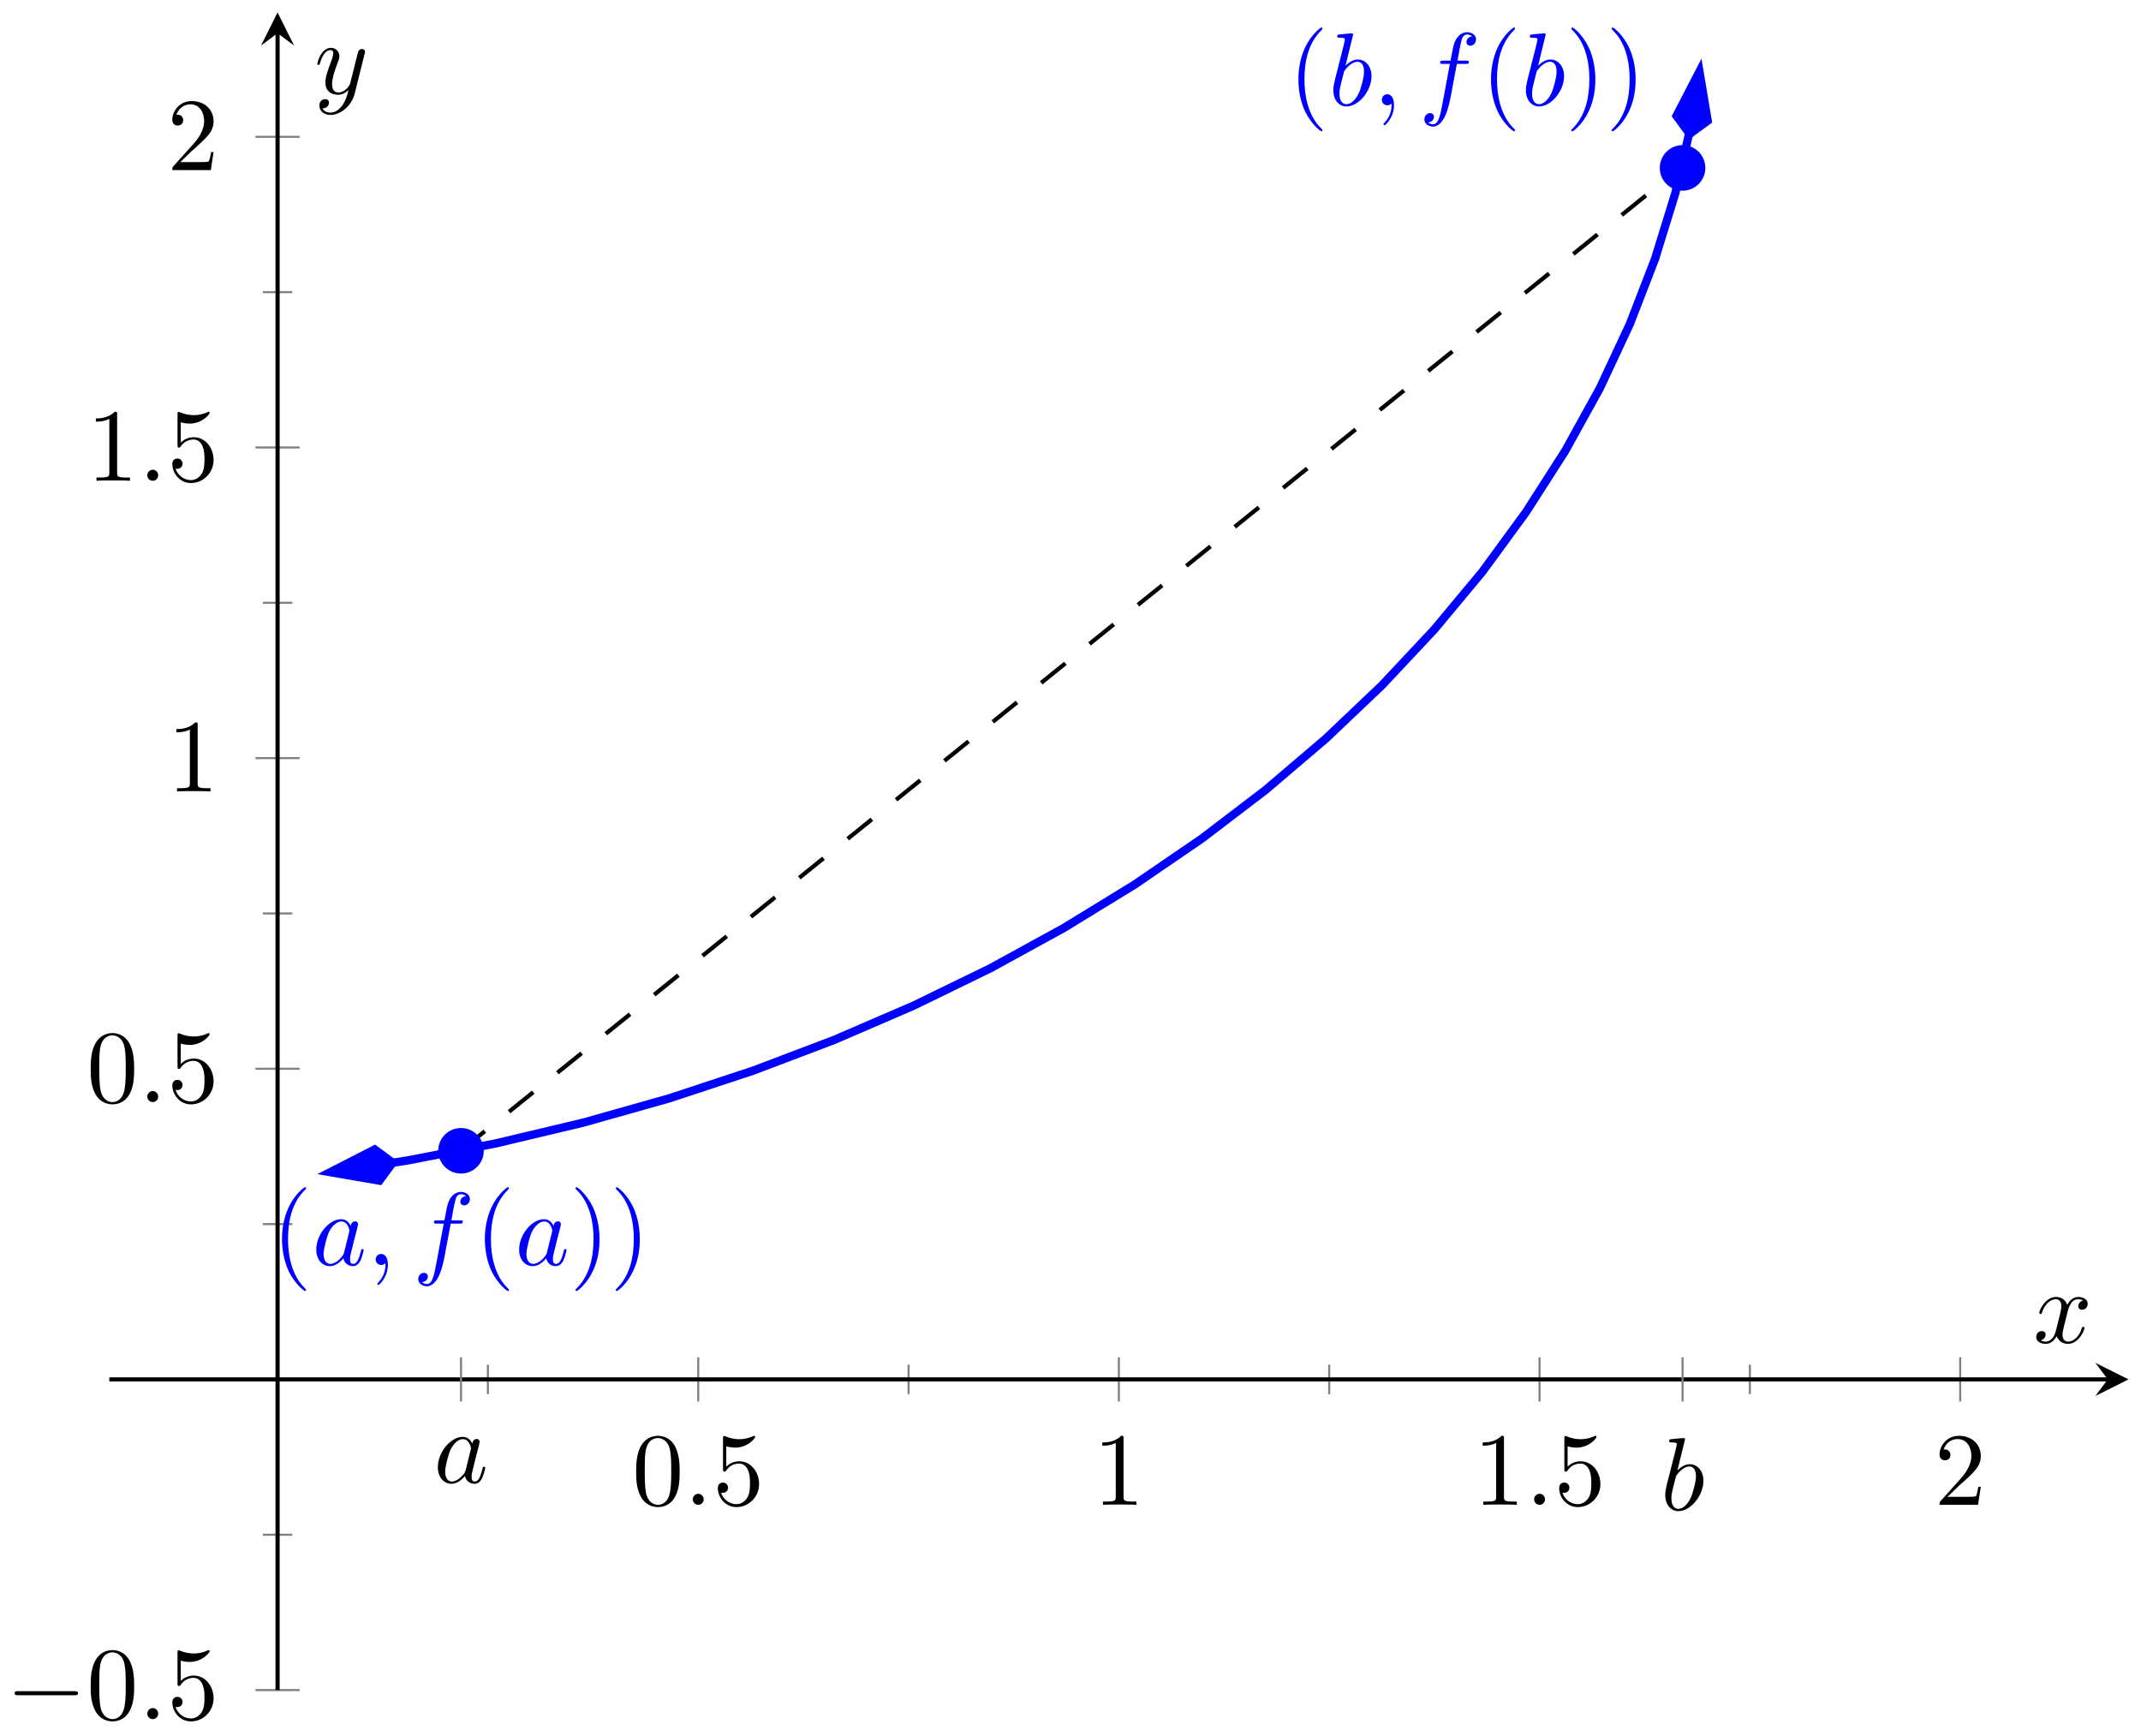 <?xml version="1.0" encoding="UTF-8"?>
<svg xmlns="http://www.w3.org/2000/svg" xmlns:xlink="http://www.w3.org/1999/xlink" width="206pt" height="167pt" viewBox="0 0 206 167" version="1.1">
<defs>
<g>
<symbol overflow="visible" id="glyph0-0">
<path style="stroke:none;" d=""/>
</symbol>
<symbol overflow="visible" id="glyph0-1">
<path style="stroke:none;" d="M 4.578 -3.188 C 4.578 -3.984 4.531 -4.781 4.188 -5.516 C 3.734 -6.484 2.906 -6.641 2.5 -6.641 C 1.891 -6.641 1.172 -6.375 0.75 -5.453 C 0.438 -4.766 0.391 -3.984 0.391 -3.188 C 0.391 -2.438 0.422 -1.547 0.844 -0.781 C 1.266 0.016 2 0.219 2.484 0.219 C 3.016 0.219 3.781 0.016 4.219 -0.938 C 4.531 -1.625 4.578 -2.406 4.578 -3.188 Z M 2.484 0 C 2.094 0 1.5 -0.25 1.328 -1.203 C 1.219 -1.797 1.219 -2.719 1.219 -3.312 C 1.219 -3.953 1.219 -4.609 1.297 -5.141 C 1.484 -6.328 2.234 -6.422 2.484 -6.422 C 2.812 -6.422 3.469 -6.234 3.656 -5.25 C 3.766 -4.688 3.766 -3.938 3.766 -3.312 C 3.766 -2.562 3.766 -1.891 3.656 -1.25 C 3.5 -0.297 2.938 0 2.484 0 Z M 2.484 0 "/>
</symbol>
<symbol overflow="visible" id="glyph0-2">
<path style="stroke:none;" d="M 4.469 -2 C 4.469 -3.188 3.656 -4.188 2.578 -4.188 C 2.109 -4.188 1.672 -4.031 1.312 -3.672 L 1.312 -5.625 C 1.516 -5.562 1.844 -5.5 2.156 -5.5 C 3.391 -5.5 4.094 -6.406 4.094 -6.531 C 4.094 -6.594 4.062 -6.641 3.984 -6.641 C 3.984 -6.641 3.953 -6.641 3.906 -6.609 C 3.703 -6.516 3.219 -6.312 2.547 -6.312 C 2.156 -6.312 1.688 -6.391 1.219 -6.594 C 1.141 -6.625 1.125 -6.625 1.109 -6.625 C 1 -6.625 1 -6.547 1 -6.391 L 1 -3.438 C 1 -3.266 1 -3.188 1.141 -3.188 C 1.219 -3.188 1.234 -3.203 1.281 -3.266 C 1.391 -3.422 1.75 -3.969 2.562 -3.969 C 3.078 -3.969 3.328 -3.516 3.406 -3.328 C 3.562 -2.953 3.594 -2.578 3.594 -2.078 C 3.594 -1.719 3.594 -1.125 3.344 -0.703 C 3.109 -0.312 2.734 -0.062 2.281 -0.062 C 1.562 -0.062 0.984 -0.594 0.812 -1.172 C 0.844 -1.172 0.875 -1.156 0.984 -1.156 C 1.312 -1.156 1.484 -1.406 1.484 -1.641 C 1.484 -1.891 1.312 -2.141 0.984 -2.141 C 0.844 -2.141 0.5 -2.062 0.5 -1.609 C 0.5 -0.75 1.188 0.219 2.297 0.219 C 3.453 0.219 4.469 -0.734 4.469 -2 Z M 4.469 -2 "/>
</symbol>
<symbol overflow="visible" id="glyph0-3">
<path style="stroke:none;" d="M 2.938 -6.375 C 2.938 -6.625 2.938 -6.641 2.703 -6.641 C 2.078 -6 1.203 -6 0.891 -6 L 0.891 -5.688 C 1.094 -5.688 1.672 -5.688 2.188 -5.953 L 2.188 -0.781 C 2.188 -0.422 2.156 -0.312 1.266 -0.312 L 0.953 -0.312 L 0.953 0 C 1.297 -0.031 2.156 -0.031 2.562 -0.031 C 2.953 -0.031 3.828 -0.031 4.172 0 L 4.172 -0.312 L 3.859 -0.312 C 2.953 -0.312 2.938 -0.422 2.938 -0.781 Z M 2.938 -6.375 "/>
</symbol>
<symbol overflow="visible" id="glyph0-4">
<path style="stroke:none;" d="M 1.266 -0.766 L 2.328 -1.797 C 3.875 -3.172 4.469 -3.703 4.469 -4.703 C 4.469 -5.844 3.578 -6.641 2.359 -6.641 C 1.234 -6.641 0.5 -5.719 0.5 -4.828 C 0.5 -4.281 1 -4.281 1.031 -4.281 C 1.203 -4.281 1.547 -4.391 1.547 -4.812 C 1.547 -5.062 1.359 -5.328 1.016 -5.328 C 0.938 -5.328 0.922 -5.328 0.891 -5.312 C 1.109 -5.969 1.656 -6.328 2.234 -6.328 C 3.141 -6.328 3.562 -5.516 3.562 -4.703 C 3.562 -3.906 3.078 -3.125 2.516 -2.5 L 0.609 -0.375 C 0.5 -0.266 0.5 -0.234 0.5 0 L 4.203 0 L 4.469 -1.734 L 4.234 -1.734 C 4.172 -1.438 4.109 -1 4 -0.844 C 3.938 -0.766 3.281 -0.766 3.062 -0.766 Z M 1.266 -0.766 "/>
</symbol>
<symbol overflow="visible" id="glyph0-5">
<path style="stroke:none;" d="M 3.297 2.391 C 3.297 2.359 3.297 2.344 3.125 2.172 C 1.891 0.922 1.562 -0.969 1.562 -2.5 C 1.562 -4.234 1.938 -5.969 3.172 -7.203 C 3.297 -7.328 3.297 -7.344 3.297 -7.375 C 3.297 -7.453 3.266 -7.484 3.203 -7.484 C 3.094 -7.484 2.203 -6.797 1.609 -5.531 C 1.109 -4.438 0.984 -3.328 0.984 -2.5 C 0.984 -1.719 1.094 -0.516 1.641 0.625 C 2.25 1.844 3.094 2.5 3.203 2.5 C 3.266 2.5 3.297 2.469 3.297 2.391 Z M 3.297 2.391 "/>
</symbol>
<symbol overflow="visible" id="glyph0-6">
<path style="stroke:none;" d="M 2.875 -2.5 C 2.875 -3.266 2.766 -4.469 2.219 -5.609 C 1.625 -6.828 0.766 -7.484 0.672 -7.484 C 0.609 -7.484 0.562 -7.438 0.562 -7.375 C 0.562 -7.344 0.562 -7.328 0.75 -7.141 C 1.734 -6.156 2.297 -4.578 2.297 -2.5 C 2.297 -0.781 1.938 0.969 0.703 2.219 C 0.562 2.344 0.562 2.359 0.562 2.391 C 0.562 2.453 0.609 2.5 0.672 2.5 C 0.766 2.5 1.672 1.812 2.25 0.547 C 2.766 -0.547 2.875 -1.656 2.875 -2.5 Z M 2.875 -2.5 "/>
</symbol>
<symbol overflow="visible" id="glyph1-0">
<path style="stroke:none;" d=""/>
</symbol>
<symbol overflow="visible" id="glyph1-1">
<path style="stroke:none;" d="M 1.906 -0.531 C 1.906 -0.812 1.672 -1.062 1.391 -1.062 C 1.094 -1.062 0.859 -0.812 0.859 -0.531 C 0.859 -0.234 1.094 0 1.391 0 C 1.672 0 1.906 -0.234 1.906 -0.531 Z M 1.906 -0.531 "/>
</symbol>
<symbol overflow="visible" id="glyph1-2">
<path style="stroke:none;" d="M 3.719 -3.766 C 3.531 -4.141 3.25 -4.406 2.797 -4.406 C 1.641 -4.406 0.406 -2.938 0.406 -1.484 C 0.406 -0.547 0.953 0.109 1.719 0.109 C 1.922 0.109 2.422 0.062 3.016 -0.641 C 3.094 -0.219 3.453 0.109 3.922 0.109 C 4.281 0.109 4.5 -0.125 4.672 -0.438 C 4.828 -0.797 4.969 -1.406 4.969 -1.422 C 4.969 -1.531 4.875 -1.531 4.844 -1.531 C 4.75 -1.531 4.734 -1.484 4.703 -1.344 C 4.531 -0.703 4.359 -0.109 3.953 -0.109 C 3.672 -0.109 3.656 -0.375 3.656 -0.562 C 3.656 -0.781 3.672 -0.875 3.781 -1.312 C 3.891 -1.719 3.906 -1.828 4 -2.203 L 4.359 -3.594 C 4.422 -3.875 4.422 -3.891 4.422 -3.938 C 4.422 -4.109 4.312 -4.203 4.141 -4.203 C 3.891 -4.203 3.75 -3.984 3.719 -3.766 Z M 3.078 -1.188 C 3.016 -1 3.016 -0.984 2.875 -0.812 C 2.438 -0.266 2.031 -0.109 1.75 -0.109 C 1.25 -0.109 1.109 -0.656 1.109 -1.047 C 1.109 -1.547 1.422 -2.766 1.656 -3.234 C 1.969 -3.812 2.406 -4.188 2.812 -4.188 C 3.453 -4.188 3.594 -3.375 3.594 -3.312 C 3.594 -3.25 3.578 -3.188 3.562 -3.141 Z M 3.078 -1.188 "/>
</symbol>
<symbol overflow="visible" id="glyph1-3">
<path style="stroke:none;" d="M 2.375 -6.812 C 2.375 -6.812 2.375 -6.922 2.25 -6.922 C 2.031 -6.922 1.297 -6.844 1.031 -6.812 C 0.953 -6.812 0.844 -6.797 0.844 -6.625 C 0.844 -6.5 0.938 -6.5 1.094 -6.5 C 1.562 -6.5 1.578 -6.438 1.578 -6.328 C 1.578 -6.266 1.5 -5.922 1.453 -5.719 L 0.625 -2.469 C 0.516 -1.969 0.469 -1.797 0.469 -1.453 C 0.469 -0.516 1 0.109 1.734 0.109 C 2.906 0.109 4.141 -1.375 4.141 -2.812 C 4.141 -3.719 3.609 -4.406 2.812 -4.406 C 2.359 -4.406 1.938 -4.109 1.641 -3.812 Z M 1.453 -3.047 C 1.5 -3.266 1.5 -3.281 1.594 -3.391 C 2.078 -4.031 2.531 -4.188 2.797 -4.188 C 3.156 -4.188 3.422 -3.891 3.422 -3.25 C 3.422 -2.656 3.094 -1.516 2.906 -1.141 C 2.578 -0.469 2.125 -0.109 1.734 -0.109 C 1.391 -0.109 1.062 -0.375 1.062 -1.109 C 1.062 -1.312 1.062 -1.5 1.219 -2.125 Z M 1.453 -3.047 "/>
</symbol>
<symbol overflow="visible" id="glyph1-4">
<path style="stroke:none;" d="M 2.031 -0.016 C 2.031 -0.672 1.781 -1.062 1.391 -1.062 C 1.062 -1.062 0.859 -0.812 0.859 -0.531 C 0.859 -0.266 1.062 0 1.391 0 C 1.5 0 1.641 -0.047 1.734 -0.125 C 1.766 -0.156 1.781 -0.156 1.781 -0.156 C 1.797 -0.156 1.797 -0.156 1.797 -0.016 C 1.797 0.734 1.453 1.328 1.125 1.656 C 1.016 1.766 1.016 1.781 1.016 1.812 C 1.016 1.891 1.062 1.922 1.109 1.922 C 1.219 1.922 2.031 1.156 2.031 -0.016 Z M 2.031 -0.016 "/>
</symbol>
<symbol overflow="visible" id="glyph1-5">
<path style="stroke:none;" d="M 3.656 -3.984 L 4.516 -3.984 C 4.719 -3.984 4.812 -3.984 4.812 -4.188 C 4.812 -4.297 4.719 -4.297 4.547 -4.297 L 3.719 -4.297 L 3.922 -5.438 C 3.969 -5.641 4.109 -6.344 4.172 -6.469 C 4.25 -6.656 4.422 -6.812 4.641 -6.812 C 4.672 -6.812 4.938 -6.812 5.125 -6.625 C 4.688 -6.594 4.578 -6.234 4.578 -6.094 C 4.578 -5.859 4.766 -5.734 4.953 -5.734 C 5.219 -5.734 5.5 -5.969 5.5 -6.344 C 5.5 -6.797 5.047 -7.031 4.641 -7.031 C 4.297 -7.031 3.672 -6.844 3.375 -5.859 C 3.312 -5.656 3.281 -5.547 3.047 -4.297 L 2.359 -4.297 C 2.156 -4.297 2.047 -4.297 2.047 -4.109 C 2.047 -3.984 2.141 -3.984 2.328 -3.984 L 2.984 -3.984 L 2.25 -0.047 C 2.062 0.922 1.891 1.828 1.375 1.828 C 1.328 1.828 1.094 1.828 0.891 1.641 C 1.359 1.609 1.453 1.25 1.453 1.109 C 1.453 0.875 1.266 0.75 1.078 0.75 C 0.812 0.75 0.531 0.984 0.531 1.359 C 0.531 1.797 0.969 2.047 1.375 2.047 C 1.922 2.047 2.328 1.453 2.5 1.078 C 2.828 0.453 3.047 -0.75 3.062 -0.828 Z M 3.656 -3.984 "/>
</symbol>
<symbol overflow="visible" id="glyph1-6">
<path style="stroke:none;" d="M 3.328 -3.016 C 3.391 -3.266 3.625 -4.188 4.312 -4.188 C 4.359 -4.188 4.609 -4.188 4.812 -4.062 C 4.531 -4 4.344 -3.766 4.344 -3.516 C 4.344 -3.359 4.453 -3.172 4.719 -3.172 C 4.938 -3.172 5.25 -3.344 5.25 -3.75 C 5.25 -4.266 4.672 -4.406 4.328 -4.406 C 3.75 -4.406 3.406 -3.875 3.281 -3.656 C 3.031 -4.312 2.5 -4.406 2.203 -4.406 C 1.172 -4.406 0.594 -3.125 0.594 -2.875 C 0.594 -2.766 0.703 -2.766 0.719 -2.766 C 0.797 -2.766 0.828 -2.797 0.844 -2.875 C 1.188 -3.938 1.844 -4.188 2.188 -4.188 C 2.375 -4.188 2.719 -4.094 2.719 -3.516 C 2.719 -3.203 2.547 -2.547 2.188 -1.141 C 2.031 -0.531 1.672 -0.109 1.234 -0.109 C 1.172 -0.109 0.953 -0.109 0.734 -0.234 C 0.984 -0.297 1.203 -0.5 1.203 -0.781 C 1.203 -1.047 0.984 -1.125 0.844 -1.125 C 0.531 -1.125 0.297 -0.875 0.297 -0.547 C 0.297 -0.094 0.781 0.109 1.219 0.109 C 1.891 0.109 2.25 -0.594 2.266 -0.641 C 2.391 -0.281 2.75 0.109 3.344 0.109 C 4.375 0.109 4.938 -1.172 4.938 -1.422 C 4.938 -1.531 4.859 -1.531 4.828 -1.531 C 4.734 -1.531 4.719 -1.484 4.688 -1.422 C 4.359 -0.344 3.688 -0.109 3.375 -0.109 C 2.984 -0.109 2.828 -0.422 2.828 -0.766 C 2.828 -0.984 2.875 -1.203 2.984 -1.641 Z M 3.328 -3.016 "/>
</symbol>
<symbol overflow="visible" id="glyph1-7">
<path style="stroke:none;" d="M 4.844 -3.797 C 4.891 -3.938 4.891 -3.953 4.891 -4.031 C 4.891 -4.203 4.75 -4.297 4.594 -4.297 C 4.5 -4.297 4.344 -4.234 4.25 -4.094 C 4.234 -4.031 4.141 -3.734 4.109 -3.547 C 4.031 -3.297 3.969 -3.016 3.906 -2.75 L 3.453 -0.953 C 3.422 -0.812 2.984 -0.109 2.328 -0.109 C 1.828 -0.109 1.719 -0.547 1.719 -0.922 C 1.719 -1.375 1.891 -2 2.219 -2.875 C 2.375 -3.281 2.422 -3.391 2.422 -3.594 C 2.422 -4.031 2.109 -4.406 1.609 -4.406 C 0.656 -4.406 0.297 -2.953 0.297 -2.875 C 0.297 -2.766 0.391 -2.766 0.406 -2.766 C 0.516 -2.766 0.516 -2.797 0.562 -2.953 C 0.844 -3.891 1.234 -4.188 1.578 -4.188 C 1.656 -4.188 1.828 -4.188 1.828 -3.875 C 1.828 -3.625 1.719 -3.359 1.656 -3.172 C 1.25 -2.109 1.078 -1.547 1.078 -1.078 C 1.078 -0.188 1.703 0.109 2.297 0.109 C 2.688 0.109 3.016 -0.062 3.297 -0.344 C 3.172 0.172 3.047 0.672 2.656 1.203 C 2.391 1.531 2.016 1.828 1.562 1.828 C 1.422 1.828 0.969 1.797 0.797 1.406 C 0.953 1.406 1.094 1.406 1.219 1.281 C 1.328 1.203 1.422 1.062 1.422 0.875 C 1.422 0.562 1.156 0.531 1.062 0.531 C 0.828 0.531 0.5 0.688 0.5 1.172 C 0.5 1.672 0.938 2.047 1.562 2.047 C 2.578 2.047 3.609 1.141 3.891 0.016 Z M 4.844 -3.797 "/>
</symbol>
<symbol overflow="visible" id="glyph2-0">
<path style="stroke:none;" d=""/>
</symbol>
<symbol overflow="visible" id="glyph2-1">
<path style="stroke:none;" d="M 6.562 -2.297 C 6.734 -2.297 6.922 -2.297 6.922 -2.5 C 6.922 -2.688 6.734 -2.688 6.562 -2.688 L 1.172 -2.688 C 1 -2.688 0.828 -2.688 0.828 -2.5 C 0.828 -2.297 1 -2.297 1.172 -2.297 Z M 6.562 -2.297 "/>
</symbol>
</g>
<clipPath id="clip1">
  <path d="M 26 1.199 L 174 1.199 L 174 124 L 26 124 Z M 26 1.199 "/>
</clipPath>
<clipPath id="clip2">
  <path d="M 150 1.199 L 176 1.199 L 176 25 L 150 25 Z M 150 1.199 "/>
</clipPath>
</defs>
<g id="surface1">
<path style="fill:none;stroke-width:0.199;stroke-linecap:butt;stroke-linejoin:miter;stroke:rgb(50%,50%,50%);stroke-opacity:1;stroke-miterlimit:10;" d="M 36.426 28.47 L 36.426 31.306 M 76.902 28.47 L 76.902 31.306 M 117.373 28.47 L 117.373 31.306 M 157.848 28.47 L 157.848 31.306 " transform="matrix(1,0,0,-1,10.518,162.605)"/>
<path style="fill:none;stroke-width:0.199;stroke-linecap:butt;stroke-linejoin:miter;stroke:rgb(50%,50%,50%);stroke-opacity:1;stroke-miterlimit:10;" d="M 56.664 27.763 L 56.664 32.013 M 97.135 27.763 L 97.135 32.013 M 137.611 27.763 L 137.611 32.013 M 178.086 27.763 L 178.086 32.013 " transform="matrix(1,0,0,-1,10.518,162.605)"/>
<path style="fill:none;stroke-width:0.199;stroke-linecap:butt;stroke-linejoin:miter;stroke:rgb(50%,50%,50%);stroke-opacity:1;stroke-miterlimit:10;" d="M 14.771 14.944 L 17.607 14.944 M 14.771 44.832 L 17.607 44.832 M 14.771 74.72 L 17.607 74.72 M 14.771 104.608 L 17.607 104.608 M 14.771 134.497 L 17.607 134.497 " transform="matrix(1,0,0,-1,10.518,162.605)"/>
<path style="fill:none;stroke-width:0.199;stroke-linecap:butt;stroke-linejoin:miter;stroke:rgb(50%,50%,50%);stroke-opacity:1;stroke-miterlimit:10;" d="M 14.064 -0.001 L 18.314 -0.001 M 14.064 59.776 L 18.314 59.776 M 14.064 89.664 L 18.314 89.664 M 14.064 119.552 L 18.314 119.552 M 14.064 149.441 L 18.314 149.441 " transform="matrix(1,0,0,-1,10.518,162.605)"/>
<path style="fill:none;stroke-width:0.399;stroke-linecap:butt;stroke-linejoin:miter;stroke:rgb(0%,0%,0%);stroke-opacity:1;stroke-miterlimit:10;" d="M 0.002 29.888 L 192.281 29.888 " transform="matrix(1,0,0,-1,10.518,162.605)"/>
<path style=" stroke:none;fill-rule:nonzero;fill:rgb(0%,0%,0%);fill-opacity:1;" d="M 204.797 132.715 L 201.609 131.121 L 202.805 132.715 L 201.609 134.309 "/>
<path style="fill:none;stroke-width:0.399;stroke-linecap:butt;stroke-linejoin:miter;stroke:rgb(0%,0%,0%);stroke-opacity:1;stroke-miterlimit:10;" d="M 16.189 -0.001 L 16.189 159.401 " transform="matrix(1,0,0,-1,10.518,162.605)"/>
<path style=" stroke:none;fill-rule:nonzero;fill:rgb(0%,0%,0%);fill-opacity:1;" d="M 26.707 1.199 L 25.113 4.387 L 26.707 3.191 L 28.301 4.387 "/>
<g style="fill:rgb(0%,0%,0%);fill-opacity:1;">
  <use xlink:href="#glyph0-1" x="60.817" y="144.782"/>
</g>
<g style="fill:rgb(0%,0%,0%);fill-opacity:1;">
  <use xlink:href="#glyph1-1" x="65.799" y="144.782"/>
</g>
<g style="fill:rgb(0%,0%,0%);fill-opacity:1;">
  <use xlink:href="#glyph0-2" x="68.567" y="144.782"/>
</g>
<g style="fill:rgb(0%,0%,0%);fill-opacity:1;">
  <use xlink:href="#glyph0-3" x="105.167" y="144.782"/>
</g>
<g style="fill:rgb(0%,0%,0%);fill-opacity:1;">
  <use xlink:href="#glyph0-3" x="141.768" y="144.782"/>
</g>
<g style="fill:rgb(0%,0%,0%);fill-opacity:1;">
  <use xlink:href="#glyph1-1" x="146.749" y="144.782"/>
</g>
<g style="fill:rgb(0%,0%,0%);fill-opacity:1;">
  <use xlink:href="#glyph0-2" x="149.517" y="144.782"/>
</g>
<g style="fill:rgb(0%,0%,0%);fill-opacity:1;">
  <use xlink:href="#glyph0-4" x="186.117" y="144.782"/>
</g>
<g style="fill:rgb(0%,0%,0%);fill-opacity:1;">
  <use xlink:href="#glyph2-1" x="0.583" y="165.4"/>
</g>
<g style="fill:rgb(0%,0%,0%);fill-opacity:1;">
  <use xlink:href="#glyph0-1" x="8.332" y="165.4"/>
</g>
<g style="fill:rgb(0%,0%,0%);fill-opacity:1;">
  <use xlink:href="#glyph1-1" x="13.313" y="165.4"/>
</g>
<g style="fill:rgb(0%,0%,0%);fill-opacity:1;">
  <use xlink:href="#glyph0-2" x="16.08" y="165.4"/>
</g>
<g style="fill:rgb(0%,0%,0%);fill-opacity:1;">
  <use xlink:href="#glyph0-1" x="8.332" y="106.035"/>
</g>
<g style="fill:rgb(0%,0%,0%);fill-opacity:1;">
  <use xlink:href="#glyph1-1" x="13.313" y="106.035"/>
</g>
<g style="fill:rgb(0%,0%,0%);fill-opacity:1;">
  <use xlink:href="#glyph0-2" x="16.081" y="106.035"/>
</g>
<g style="fill:rgb(0%,0%,0%);fill-opacity:1;">
  <use xlink:href="#glyph0-3" x="16.08" y="76.145"/>
</g>
<g style="fill:rgb(0%,0%,0%);fill-opacity:1;">
  <use xlink:href="#glyph0-3" x="8.332" y="46.255"/>
</g>
<g style="fill:rgb(0%,0%,0%);fill-opacity:1;">
  <use xlink:href="#glyph1-1" x="13.313" y="46.255"/>
</g>
<g style="fill:rgb(0%,0%,0%);fill-opacity:1;">
  <use xlink:href="#glyph0-2" x="16.081" y="46.255"/>
</g>
<g style="fill:rgb(0%,0%,0%);fill-opacity:1;">
  <use xlink:href="#glyph0-4" x="16.08" y="16.364"/>
</g>
<path style="fill:none;stroke-width:0.199;stroke-linecap:butt;stroke-linejoin:miter;stroke:rgb(50%,50%,50%);stroke-opacity:1;stroke-miterlimit:10;" d="M 33.837 27.763 L 33.837 32.013 M 151.372 27.763 L 151.372 32.013 " transform="matrix(1,0,0,-1,10.518,162.605)"/>
<g style="fill:rgb(0%,0%,0%);fill-opacity:1;">
  <use xlink:href="#glyph1-2" x="41.722" y="142.65"/>
</g>
<g style="fill:rgb(0%,0%,0%);fill-opacity:1;">
  <use xlink:href="#glyph1-3" x="159.756" y="145.281"/>
</g>
<g clip-path="url(#clip1)" clip-rule="nonzero">
<path style="fill:none;stroke-width:0.797;stroke-linecap:butt;stroke-linejoin:miter;stroke:rgb(0%,0%,100%);stroke-opacity:1;stroke-miterlimit:10;" d="M 27.262 50.734 L 28.665 50.949 L 37.208 52.601 L 45.61 54.597 L 53.855 56.925 L 61.918 59.585 L 69.769 62.561 L 77.394 65.854 L 84.765 69.443 L 91.854 73.33 L 98.647 77.493 L 105.12 81.923 L 111.26 86.606 L 117.045 91.535 L 122.463 96.683 L 127.486 102.042 L 132.111 107.596 L 136.306 113.33 L 140.083 119.224 L 143.419 125.263 L 146.298 131.423 L 148.724 137.695 L 150.685 144.05 L 152.169 150.48 L 152.052 149.714 " transform="matrix(1,0,0,-1,10.518,162.605)"/>
</g>
<path style="fill-rule:nonzero;fill:rgb(0%,0%,100%);fill-opacity:1;stroke-width:0.797;stroke-linecap:butt;stroke-linejoin:miter;stroke:rgb(0%,0%,100%);stroke-opacity:1;stroke-miterlimit:10;" d="M 6.632 0 L 2.081 1.516 L 0.563 0 L 2.079 -1.518 Z M 6.632 0 " transform="matrix(-0.989,0.15,0.15,0.989,38.338,111.782)"/>
<path style=" stroke:none;fill-rule:nonzero;fill:rgb(0%,0%,100%);fill-opacity:1;" d="M 163.512 6.887 L 161.309 11.148 L 162.574 12.879 L 164.305 11.617 Z M 163.512 6.887 "/>
<g clip-path="url(#clip2)" clip-rule="nonzero">
<path style="fill:none;stroke-width:0.797;stroke-linecap:butt;stroke-linejoin:miter;stroke:rgb(0%,0%,100%);stroke-opacity:1;stroke-miterlimit:10;" d="M 6.629 -0.001 L 2.078 1.517 L 0.565 -0.001 L 2.079 -1.516 Z M 6.629 -0.001 " transform="matrix(0.155,-0.988,-0.988,-0.155,162.486,13.437)"/>
</g>
<path style="fill:none;stroke-width:0.399;stroke-linecap:butt;stroke-linejoin:miter;stroke:rgb(0%,0%,0%);stroke-opacity:1;stroke-dasharray:2.989,2.989;stroke-miterlimit:10;" d="M 33.805 51.894 L 151.341 146.613 " transform="matrix(1,0,0,-1,10.518,162.605)"/>
<g style="fill:rgb(0%,0%,100%);fill-opacity:1;">
  <use xlink:href="#glyph0-5" x="26.15" y="121.709"/>
</g>
<g style="fill:rgb(0%,0%,100%);fill-opacity:1;">
  <use xlink:href="#glyph1-2" x="30.025" y="121.709"/>
  <use xlink:href="#glyph1-4" x="35.291" y="121.709"/>
</g>
<g style="fill:rgb(0%,0%,100%);fill-opacity:1;">
  <use xlink:href="#glyph1-5" x="39.712" y="121.709"/>
</g>
<g style="fill:rgb(0%,0%,100%);fill-opacity:1;">
  <use xlink:href="#glyph0-5" x="45.669" y="121.709"/>
</g>
<g style="fill:rgb(0%,0%,100%);fill-opacity:1;">
  <use xlink:href="#glyph1-2" x="49.543" y="121.709"/>
</g>
<g style="fill:rgb(0%,0%,100%);fill-opacity:1;">
  <use xlink:href="#glyph0-6" x="54.81" y="121.709"/>
  <use xlink:href="#glyph0-6" x="58.685" y="121.709"/>
</g>
<g style="fill:rgb(0%,0%,100%);fill-opacity:1;">
  <use xlink:href="#glyph0-5" x="123.946" y="10.132"/>
</g>
<g style="fill:rgb(0%,0%,100%);fill-opacity:1;">
  <use xlink:href="#glyph1-3" x="127.82" y="10.132"/>
  <use xlink:href="#glyph1-4" x="132.097" y="10.132"/>
</g>
<g style="fill:rgb(0%,0%,100%);fill-opacity:1;">
  <use xlink:href="#glyph1-5" x="136.518" y="10.132"/>
</g>
<g style="fill:rgb(0%,0%,100%);fill-opacity:1;">
  <use xlink:href="#glyph0-5" x="142.475" y="10.132"/>
</g>
<g style="fill:rgb(0%,0%,100%);fill-opacity:1;">
  <use xlink:href="#glyph1-3" x="146.349" y="10.132"/>
</g>
<g style="fill:rgb(0%,0%,100%);fill-opacity:1;">
  <use xlink:href="#glyph0-6" x="150.625" y="10.132"/>
  <use xlink:href="#glyph0-6" x="154.5" y="10.132"/>
</g>
<path style="fill-rule:nonzero;fill:rgb(0%,0%,100%);fill-opacity:1;stroke-width:0.399;stroke-linecap:butt;stroke-linejoin:miter;stroke:rgb(0%,0%,100%);stroke-opacity:1;stroke-miterlimit:10;" d="M 35.829 51.886 C 35.829 52.987 34.938 53.878 33.837 53.878 C 32.735 53.878 31.844 52.987 31.844 51.886 C 31.844 50.784 32.735 49.894 33.837 49.894 C 34.938 49.894 35.829 50.784 35.829 51.886 Z M 35.829 51.886 " transform="matrix(1,0,0,-1,10.518,162.605)"/>
<path style="fill-rule:nonzero;fill:rgb(0%,0%,100%);fill-opacity:1;stroke-width:0.399;stroke-linecap:butt;stroke-linejoin:miter;stroke:rgb(0%,0%,100%);stroke-opacity:1;stroke-miterlimit:10;" d="M 153.364 146.449 C 153.364 147.55 152.474 148.445 151.372 148.445 C 150.271 148.445 149.38 147.55 149.38 146.449 C 149.38 145.351 150.271 144.457 151.372 144.457 C 152.474 144.457 153.364 145.351 153.364 146.449 Z M 153.364 146.449 " transform="matrix(1,0,0,-1,10.518,162.605)"/>
<g style="fill:rgb(0%,0%,0%);fill-opacity:1;">
  <use xlink:href="#glyph1-6" x="195.62" y="129.189"/>
</g>
<g style="fill:rgb(0%,0%,0%);fill-opacity:1;">
  <use xlink:href="#glyph1-7" x="30.231" y="9.008"/>
</g>
</g>
</svg>
